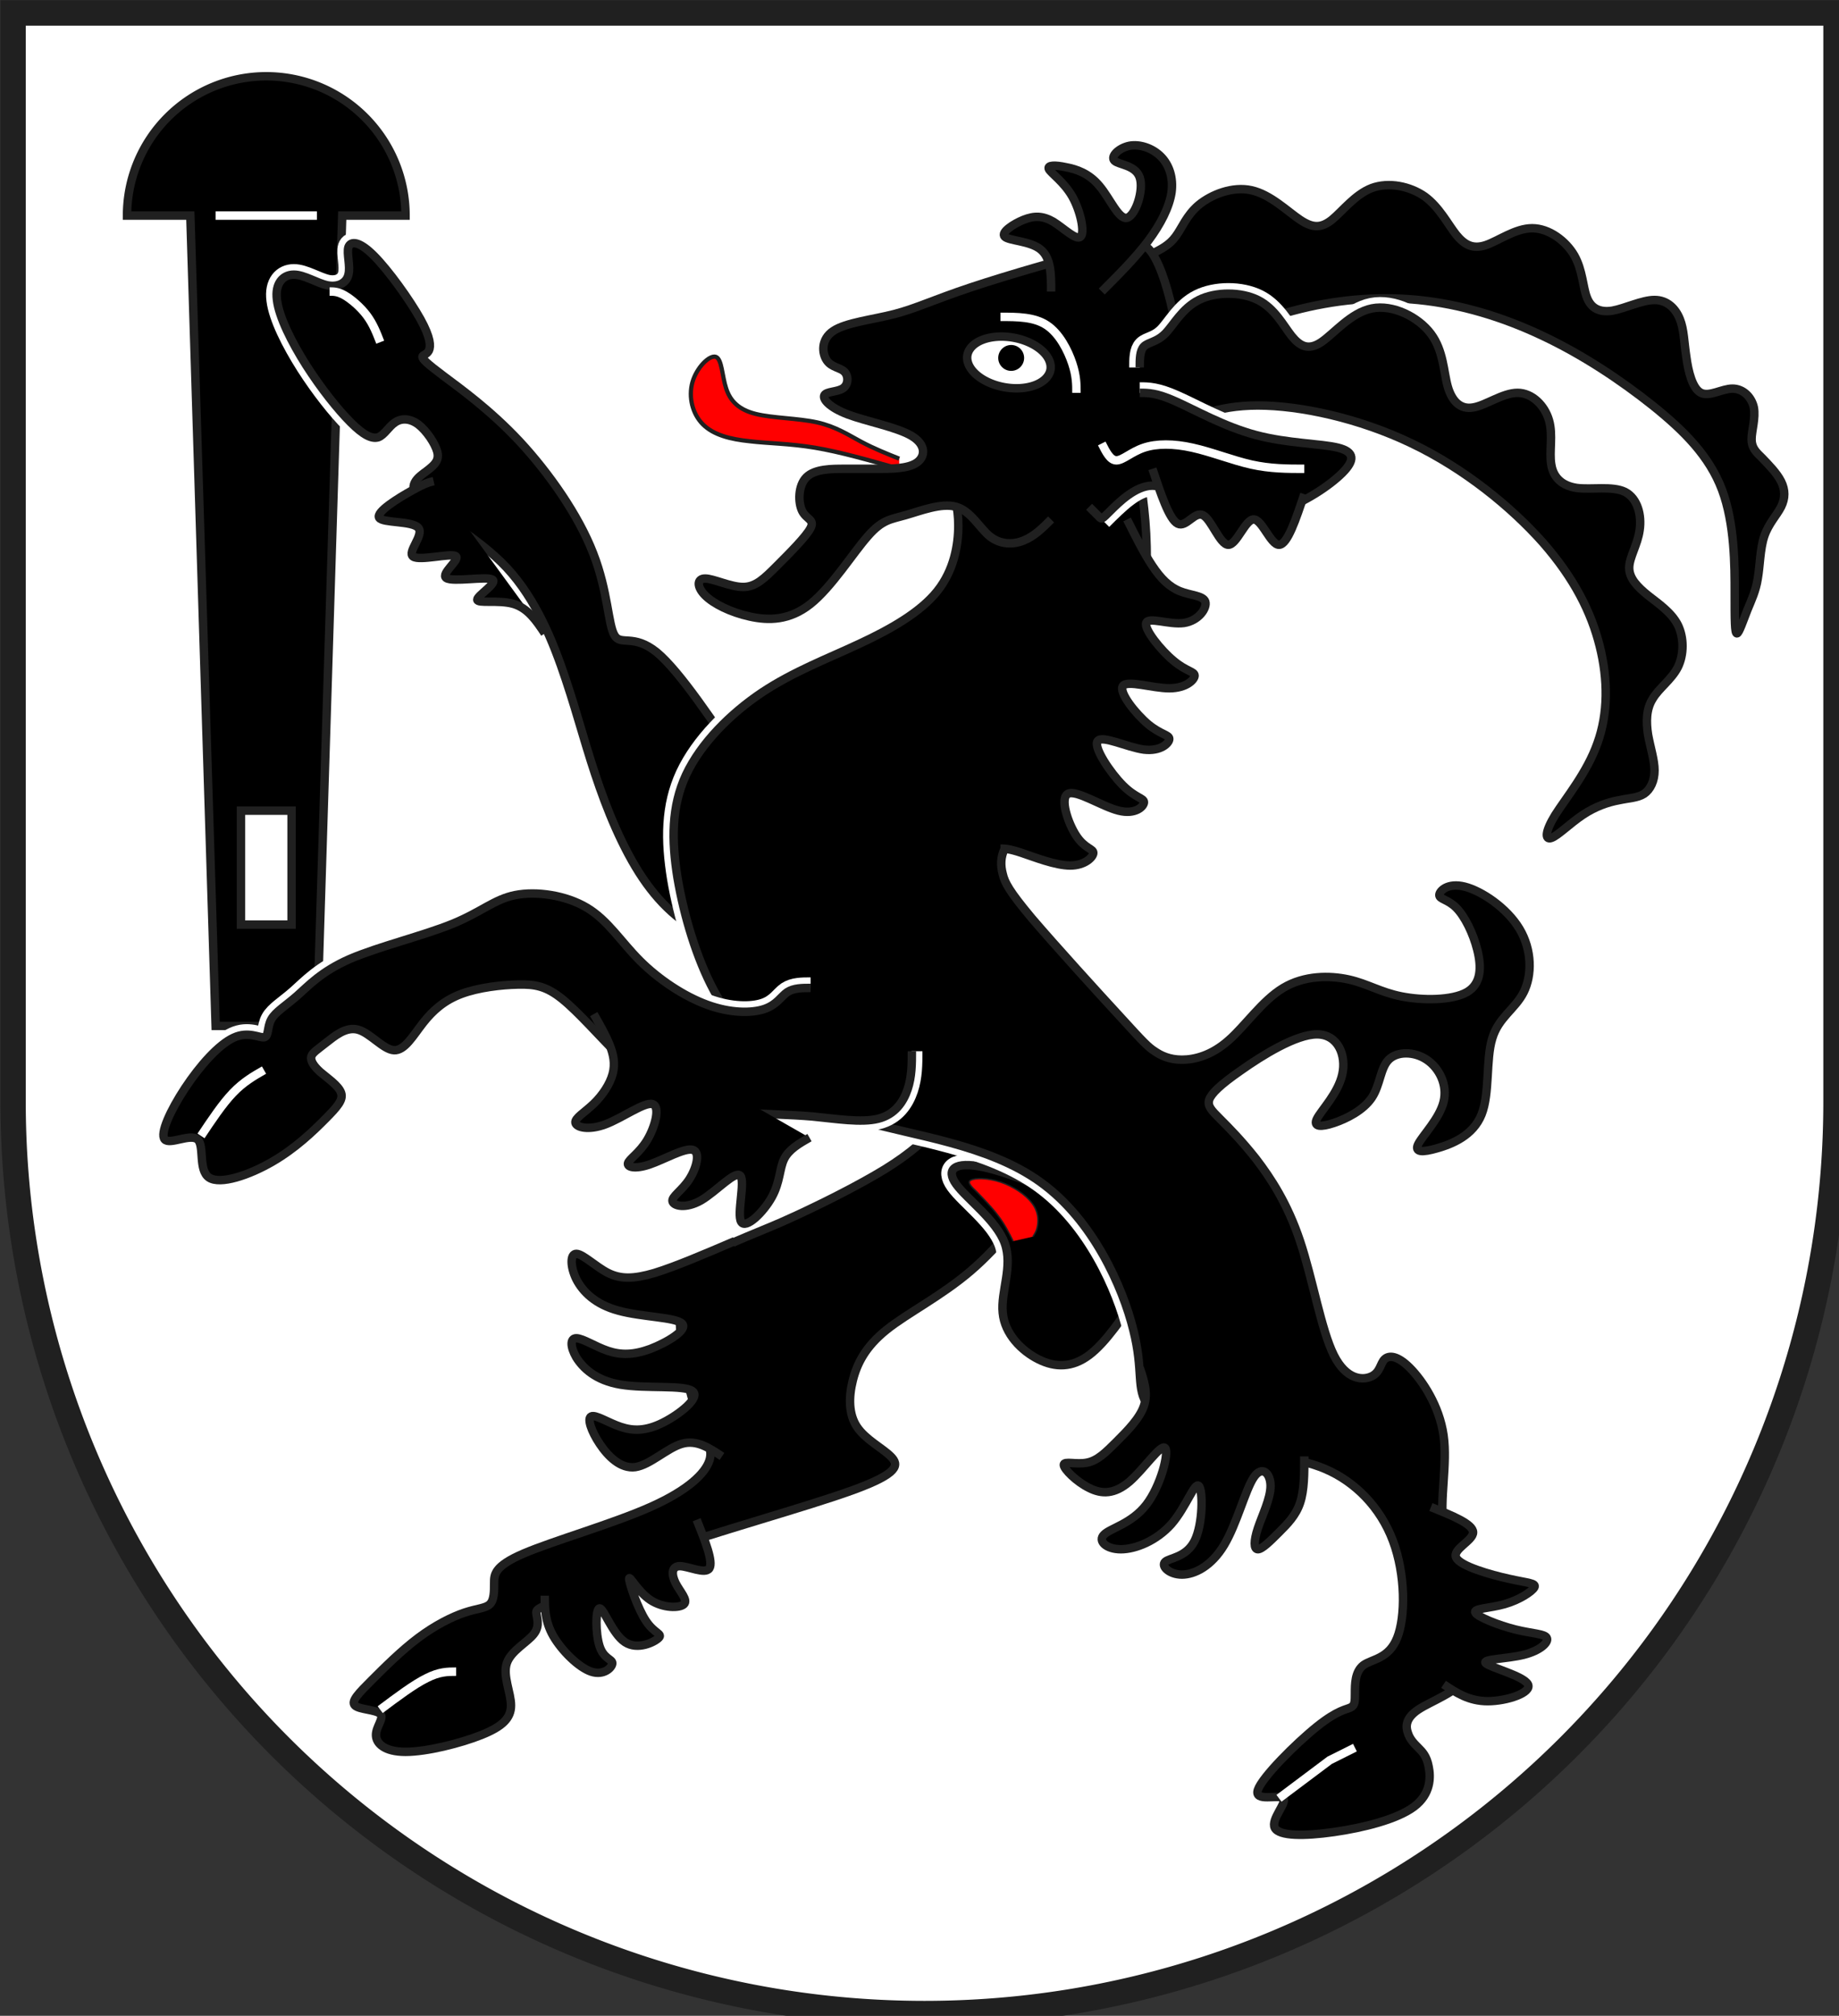 <?xml version="1.0" encoding="iso-8859-1"?>
<!DOCTYPE svg PUBLIC "-//W3C//DTD SVG 1.1//EN" "http://www.w3.org/Graphics/SVG/1.1/DTD/svg11.dtd">
<!-- Auto-generated by fig2svg tool
     Date: Fri Dec 15 19:10:46 2006 -->
<svg xmlns="http://www.w3.org/2000/svg"
   xmlns:dc="http://purl.org/dc/elements/1.1/"
   xmlns:cc="http://creativecommons.org/ns#"
   xmlns:rdf="http://www.w3.org/1999/02/22-rdf-syntax-ns#"
   xmlns:svg="http://www.w3.org/2000/svg"
   xmlns:xlink="http://www.w3.org/1999/xlink"
     width="438" height="480" viewBox="21 15 438 480">
<rect x="21" y="15" width="438" height="480" fill="#333333" stroke="none"/>
<title>
Wappen Sils im Domleschg (CH-GR)
</title>
<style type="text/css">
  <![CDATA[
  .Rand0 { stroke: #202020; stroke-width:5; }
  .Rand1 { stroke: #202020; stroke-width:15; }
  .Rand2 { stroke: #202020; stroke-width:30; }
  .Rand6 { stroke: #202020; stroke-width:90; }
  .Rand2Hell { stroke: #ffffff; stroke-width:30; }
  .Rand5Hell { stroke: #ffffff; stroke-width:75; }
  .Schwarz { fill: #000000; }
  .Rot { fill: #ff0000; }
  .Silber { fill: #ffffff; }
  ]]>
</style>
<defs>
<path id="bock1-1"
      d="M2970,2970 C2850,2790 2730,2610 2648,2542
         C2565,2475 2520,2520 2498,2482 C2475,2445 2475,2325 2422,2190
         C2370,2055 2265,1905 2160,1792 C2055,1680 1950,1605 1890,1560
         C1830,1515 1815,1500 1815,1492 C1815,1485 1830,1485 1838,1470
         C1845,1455 1845,1425 1808,1358 C1770,1290 1695,1185 1642,1132
         C1590,1080 1560,1080 1552,1102 C1545,1125 1560,1170 1552,1200
         C1545,1230 1515,1245 1478,1238 C1440,1230 1395,1200 1358,1200
         C1320,1200 1290,1230 1298,1290 C1305,1350 1350,1440 1402,1522
         C1455,1605 1515,1680 1560,1725 C1605,1770 1635,1785 1658,1778
         C1680,1770 1695,1740 1718,1725 C1740,1710 1770,1710 1800,1732
         C1830,1755 1860,1800 1868,1830 C1875,1860 1860,1875 1830,1898
         C1800,1920 1755,1950 1808,2002 C1860,2055 2010,2130 2115,2242
         C2220,2355 2280,2505 2325,2640 C2370,2775 2400,2895 2445,3022
         C2490,3150 2550,3285 2625,3382 C2700,3480 2790,3540 2880,3570
         C2970,3600 3060,3600 3150,3600" />
<path id="bock3-1"
      d="M4365,4815 C4305,4905 4245,4995 4185,5040
         C4125,5085 4065,5085 4005,5055 C3945,5025 3885,4965 3878,4890
         C3870,4815 3915,4725 3885,4642 C3855,4560 3750,4485 3712,4432
         C3675,4380 3705,4350 3810,4372 C3915,4395 4095,4470 4200,4538
         C4305,4605 4335,4665 4365,4725" />
<path id="bock5-1"
      d="M4320,1710 C4335,1770 4350,1830 4365,1920
         C4380,2010 4395,2130 4388,2265 C4380,2400 4350,2550 4275,2700
         C4200,2850 4080,3000 4005,3090 C3930,3180 3900,3210 3885,3240
         C3870,3270 3870,3300 3878,3330 C3885,3360 3900,3390 3982,3488
         C4065,3585 4215,3750 4298,3840 C4380,3930 4395,3945 4418,3960
         C4440,3975 4470,3990 4515,3990 C4560,3990 4620,3975 4680,3922
         C4740,3870 4800,3780 4875,3735 C4950,3690 5040,3690 5108,3705
         C5175,3720 5220,3750 5295,3765 C5370,3780 5475,3780 5528,3750
         C5580,3720 5580,3660 5565,3600 C5550,3540 5520,3480 5490,3450
         C5460,3420 5430,3420 5430,3405 C5430,3390 5460,3360 5520,3375
         C5580,3390 5670,3450 5715,3525 C5760,3600 5760,3690 5730,3750
         C5700,3810 5640,3840 5618,3915 C5595,3990 5610,4110 5580,4185
         C5550,4260 5475,4290 5422,4305 C5370,4320 5340,4320 5355,4290
         C5370,4260 5430,4200 5445,4140 C5460,4080 5430,4020 5385,3990
         C5340,3960 5280,3960 5250,3990 C5220,4020 5220,4080 5190,4125
         C5160,4170 5100,4200 5055,4215 C5010,4230 4980,4230 4995,4200
         C5010,4170 5070,4110 5085,4042 C5100,3975 5070,3900 4995,3900
         C4920,3900 4800,3975 4725,4028 C4650,4080 4620,4110 4612,4132
         C4605,4155 4620,4170 4650,4200 C4680,4230 4725,4275 4778,4342
         C4830,4410 4890,4500 4935,4635 C4980,4770 5010,4950 5055,5040
         C5100,5130 5160,5130 5190,5115 C5220,5100 5220,5070 5235,5055
         C5250,5040 5280,5040 5325,5085 C5370,5130 5430,5220 5445,5325
         C5460,5430 5430,5550 5445,5655 C5460,5760 5520,5850 5550,5940
         C5580,6030 5580,6120 5535,6180 C5490,6240 5400,6270 5355,6300
         C5310,6330 5310,6360 5318,6382 C5325,6405 5340,6420 5355,6435
         C5370,6450 5385,6465 5392,6502 C5400,6540 5400,6600 5340,6645
         C5280,6690 5160,6720 5055,6735 C4950,6750 4860,6750 4845,6720
         C4830,6690 4890,6630 4875,6615 C4860,6600 4770,6630 4785,6585
         C4800,6540 4920,6420 4995,6360 C5070,6300 5100,6300 5115,6292
         C5130,6285 5130,6270 5130,6240 C5130,6210 5130,6165 5160,6142
         C5190,6120 5250,6120 5280,6045 C5310,5970 5310,5820 5265,5700
         C5220,5580 5130,5490 5025,5445 C4920,5400 4800,5400 4680,5370
         C4560,5340 4440,5280 4395,5220 C4350,5160 4380,5100 4342,4950
         C4305,4800 4200,4560 4012,4425 C3825,4290 3555,4260 3382,4208
         C3210,4155 3135,4080 3060,4005 C2985,3930 2910,3855 2850,3742
         C2790,3630 2745,3480 2722,3345 C2700,3210 2700,3090 2752,2978
         C2805,2865 2910,2760 3022,2685 C3135,2610 3255,2565 3368,2512
         C3480,2460 3585,2400 3645,2325 C3705,2250 3720,2160 3720,2092
         C3720,2025 3705,1980 3690,1935" />
<path id="bock6-1"
      d="M3195,3735 C3165,3735 3135,3735 3112,3750
         C3090,3765 3075,3795 3030,3810 C2985,3825 2910,3825 2828,3795
         C2745,3765 2655,3705 2588,3638 C2520,3570 2475,3495 2400,3450
         C2325,3405 2220,3390 2145,3405 C2070,3420 2025,3465 1922.33,3507
         C1819.67,3549 1659.33,3588 1557,3632
         C1454.67,3677 1410.33,3727 1369.83,3762.67
         C1329.33,3798.33 1292.67,3819.67 1277.67,3846.83
         C1262.67,3874 1269.33,3907 1252.83,3910.33
         C1236.33,3913.67 1196.67,3887.33 1144,3911.83
         C1090.33,3936.33 1023.67,4011.67 971.33,4090.83
         C919,4170 881,4253 898.83,4273.33
         C916.67,4293.67 990.33,4251.33 1016,4273.67
         C1040.67,4296 1017.33,4383 1056.83,4409.17
         C1096.33,4435.33 1198.67,4400.67 1281.33,4352.83
         C1364,4305 1427,4244 1469.67,4201
         C1512.33,4158 1534.67,4133 1526,4108
         C1517.33,4082 1477.67,4056 1452,4033.83
         C1427.33,4011.67 1416.67,3993.33 1420,3978.83
         C1424.33,3964.33 1442.67,3953.67 1472.17,3930
         C1501.67,3907.33 1542.33,3871.67 1585.83,3883.33
         C1629.33,3895 1675.67,3954 1713.83,3956.33
         C1752,3958.67 1782,3904.33 1817.33,3859.33
         C1852.67,3814.33 1893.33,3778.67 1953.83,3756.17
         C2014.33,3733.67 2094.67,3724.33 2154.83,3723
         C2215,3721.67 2255,3728.33 2312.33,3774.67
         C2369.67,3821 2444.33,3907 2511.83,3974
         C2579.33,4042 2639.67,4091 2714.83,4123
         C2790,4155 2880,4170 2962,4178 C3045,4185 3120,4185 3202,4192
         C3285,4200 3375,4215 3435,4200 C3495,4185 3525,4140 3540,4095
         C3555,4050 3555,4005 3555,3960" />
<path id="bock8-1"
      d="M4365,1530 C4365,1500 4365,1470 4380,1455
         C4395,1440 4425,1440 4455,1410 C4485,1380 4515,1320 4575,1290
         C4635,1260 4725,1260 4785,1290 C4845,1320 4875,1380 4905,1418
         C4935,1455 4965,1470 5010,1440 C5055,1410 5115,1335 5190,1320
         C5265,1305 5355,1350 5400,1410 C5445,1470 5445,1545 5460,1598
         C5475,1650 5505,1680 5550,1672 C5595,1665 5655,1620 5708,1620
         C5760,1620 5805,1665 5820,1718 C5835,1770 5820,1830 5828,1875
         C5835,1920 5865,1950 5918,1958 C5970,1965 6045,1950 6090,1972
         C6135,1995 6150,2055 6142,2108 C6135,2160 6105,2205 6105,2242
         C6105,2280 6135,2310 6172,2340 C6210,2370 6255,2400 6278,2445
         C6300,2490 6300,2550 6278,2595 C6255,2640 6210,2670 6188,2708
         C6165,2745 6165,2790 6172,2835 C6180,2880 6195,2925 6195,2962
         C6195,3000 6180,3030 6158,3045 C6135,3060 6105,3060 6068,3068
         C6030,3075 5985,3090 5940,3120 C5895,3150 5850,3195 5828,3202
         C5805,3210 5805,3180 5842,3120 C5880,3060 5955,2970 5992,2865
         C6030,2760 6030,2640 6000,2520 C5970,2400 5910,2280 5798,2152
         C5685,2025 5520,1890 5332,1800 C5145,1710 4935,1665 4785,1665
         C4635,1665 4545,1710 4455,1755" />
<clipPath id="clippath">
<path d="M360,4140 A3240,3240 0.0 0 0 6840,4140 L6840,270 L360,270 L360,4140 Z" />
</clipPath>
</defs>
<g stroke="none" stroke-miterlimit="10" stroke-width="10"
   stroke-linecap="butt" stroke-linejoin="miter"
   fill="none" fill-rule="evenodd" transform="scale(0.067)">
<g clip-path="url(#clippath)">
<path id="feld-1" class="Silber"
      d="M-225,-225 L-225,7425 L7425,7425 L7425,-225 L-225,-225 Z" />
<path id="objekt-1" class="Schwarz Rand2"
      d="M765,990 A495,495 0.0 0 1 1755,990 L1530,990 L1440,3870 L1080,3870
         L990,990 L765,990 Z" />
<path id="olinie-1" class="Rand2Hell" d="M1080,990 L1440,990" />
<path id="oloch-1" class="Silber Rand2"
      d="M1170,3510 L1350,3510 L1350,3105 L1170,3105 L1170,3510 Z" />
<use class="Rand5Hell" xlink:href="#bock1-1" />
<use class="Schwarz Rand2" xlink:href="#bock1-1" />
<path id="bock1x-1" class="Schwarz Rand2"
      d="M1855,1934 C1840.33,1937.33 1825.67,1940.67 1777.83,1967.17
         C1730,1993.67 1649,2043.33 1661.33,2064
         C1673.67,2083.67 1779.33,2074.33 1800.67,2100
         C1822,2125.67 1759,2186.33 1782.33,2202.17
         C1805.67,2218 1915.33,2189 1933.33,2200.33
         C1951.33,2211.67 1877.67,2263.33 1900.17,2278.33
         C1922.67,2293.33 2041.33,2271.67 2063.17,2283.33
         C2085,2295 2010,2340 2010,2355 C2010,2370 2085,2355 2138,2370
         C2190,2385 2220,2430 2250,2475" />
<path id="linie1-1" class="Rand2Hell"
      d="M1485,1260 C1500,1260 1515,1260 1538.67,1273.67
         C1562.33,1287.33 1594.67,1314.67 1617.17,1344.67
         C1639.67,1374.67 1652.33,1407.33 1665,1440" />
<path id="bock2-1" class="Schwarz Rand2"
      d="M4050,4410 C3960,4530 3870,4650 3765,4740
         C3660,4830 3540,4890 3465,4950 C3390,5010 3360,5070 3345,5130
         C3330,5190 3330,5250 3360,5295 C3390,5340 3450,5370 3480,5400
         C3510,5430 3510,5460 3345,5520 C3180,5580 2850,5670 2640,5745
         C2430,5820 2340,5880 2288,5910 C2235,5940 2220,5940 2220,5955
         C2220,5970 2235,6000 2212,6030 C2190,6060 2130,6090 2115,6135
         C2100,6180 2130,6240 2130,6285 C2130,6330 2100,6360 2025,6390
         C1950,6420 1830,6450 1755,6450 C1680,6450 1650,6420 1650,6390
         C1650,6360 1680,6330 1665,6315 C1650,6300 1590,6300 1575,6285
         C1560,6270 1590,6240 1635,6195 C1680,6150 1740,6090 1800,6045
         C1860,6000 1920,5970 1965,5955 C2010,5940 2040,5940 2055,5925
         C2070,5910 2070,5880 2070,5850 C2070,5820 2070,5790 2175,5745
         C2280,5700 2490,5640 2625,5580 C2760,5520 2820,5460 2835,5415
         C2850,5370 2820,5340 2790,5250 C2760,5160 2730,5010 2730,4905
         C2730,4800 2760,4740 2820,4695 C2880,4650 2970,4620 3090,4568
         C3210,4515 3360,4440 3458,4380 C3555,4320 3600,4275 3645,4230" />
<path id="bock2x-1" class="Schwarz Rand2"
      d="M2925,4635 C2820,4680 2715,4725 2640,4748
         C2565,4770 2520,4770 2475,4748 C2430,4725 2385,4680 2362,4680
         C2340,4680 2340,4725 2362,4770 C2385,4815 2430,4860 2512,4882
         C2595,4905 2715,4905 2738,4928 C2760,4950 2685,4995 2625,5018
         C2565,5040 2520,5040 2475,5025 C2430,5010 2385,4980 2362,4980
         C2340,4980 2340,5010 2362,5048 C2385,5085 2430,5130 2520,5145
         C2610,5160 2745,5145 2775,5168 C2805,5190 2730,5250 2670,5280
         C2610,5310 2565,5310 2520,5295 C2475,5280 2430,5250 2415,5258
         C2400,5265 2415,5310 2445,5355 C2475,5400 2520,5445 2572,5438
         C2625,5430 2685,5370 2738,5355 C2790,5340 2835,5370 2880,5400" />
<path id="bock2x-2" class="Schwarz Rand2"
      d="M2790,5625 C2820,5700 2850,5775 2835,5798
         C2820,5820 2760,5790 2730,5790 C2700,5790 2700,5820 2715,5850
         C2730,5880 2760,5910 2745,5925 C2730,5940 2670,5940 2625,5910
         C2580,5880 2550,5820 2550,5835 C2550,5850 2580,5940 2610,5985
         C2640,6030 2670,6030 2655,6045 C2640,6060 2580,6090 2535,6060
         C2490,6030 2460,5940 2445,5940 C2430,5940 2430,6030 2445,6075
         C2460,6120 2490,6120 2490,6135 C2490,6150 2460,6180 2415,6165
         C2370,6150 2310,6090 2280,6038 C2250,5985 2250,5940 2250,5895" />
<path id="linie2-1" class="Rand2Hell"
      d="M1665,6300 C1725,6255 1785,6210 1830,6188 C1875,6165 1905,6165 1935,6165" />
<use class="Rand5Hell" xlink:href="#bock3-1" />
<use class="Schwarz Rand2" xlink:href="#bock3-1" />
<path id="bewehrung-1" class="Rot Rand0"
      d="M3985,4619 C3991.67,4609.33 3998.33,4599.67 4001.67,4579.83
         C4005,4560 4005,4530 3982,4500 C3960,4470 3915,4440 3870,4425
         C3825,4410 3780,4410 3765,4418 C3750,4425 3765,4440 3788,4462
         C3810,4485 3840,4515 3862,4545 C3885,4575 3900,4605 3915,4635" />
<path id="bock4-1" class="Schwarz Rand2"
      d="M4410,1125 C4440,1110 4470,1095 4492,1065 C4515,1035 4530,990 4575,952
         C4620,915 4695,885 4762,900 C4830,915 4890,975 4935,1005
         C4980,1035 5010,1035 5048,1005 C5085,975 5130,915 5190,892
         C5250,870 5325,885 5378,922 C5430,960 5460,1020 5490,1058
         C5520,1095 5550,1110 5595,1095 C5640,1080 5700,1035 5760,1035
         C5820,1035 5880,1080 5910,1132 C5940,1185 5940,1245 5955,1282
         C5970,1320 6000,1335 6045,1328 C6090,1320 6150,1290 6195,1290
         C6240,1290 6270,1320 6285,1358 C6300,1395 6300,1440 6308,1492
         C6315,1545 6330,1605 6360,1620 C6390,1635 6435,1605 6472,1605
         C6510,1605 6540,1635 6548,1672 C6555,1710 6540,1755 6540,1785
         C6540,1815 6555,1830 6578,1852 C6600,1875 6630,1905 6645,1935
         C6660,1965 6660,1995 6645,2025 C6630,2055 6600,2085 6585,2130
         C6570,2175 6570,2235 6562,2280 C6555,2325 6540,2355 6525,2392
         C6510,2430 6495,2475 6488,2475 C6480,2475 6480,2430 6480,2332
         C6480,2235 6480,2085 6435,1965 C6390,1845 6300,1755 6188,1665
         C6075,1575 5940,1485 5798,1418 C5655,1350 5505,1305 5355,1290
         C5205,1275 5055,1290 4912,1328 C4770,1365 4635,1425 4500,1485" />
<path id="zunge-1" class="Rot Rand1"
      d="M3510,1854 C3465,1836 3420,1818 3375,1794
         C3330,1770 3285,1740 3218,1725 C3150,1710 3060,1710 3000,1695
         C2940,1680 2910,1650 2895,1605 C2880,1560 2880,1500 2858,1492
         C2835,1485 2790,1530 2775,1582 C2760,1635 2775,1695 2812,1732
         C2850,1770 2910,1785 2978,1792 C3045,1800 3120,1800 3210,1815
         C3300,1830 3405,1860 3510,1890" />
<use class="Rand5Hell" xlink:href="#bock5-1" />
<use class="Schwarz Rand2" xlink:href="#bock5-1" />
<path id="bock5x-1" class="Schwarz Rand2"
      d="M4365,5085 C4380,5130 4395,5175 4380,5220
         C4365,5265 4320,5310 4282,5348 C4245,5385 4215,5415 4178,5422
         C4140,5430 4095,5415 4095,5430 C4095,5445 4140,5490 4185,5512
         C4230,5535 4275,5535 4328,5490 C4380,5445 4440,5355 4455,5370
         C4470,5385 4440,5505 4388,5572 C4335,5640 4260,5655 4238,5678
         C4215,5700 4245,5730 4298,5730 C4350,5730 4425,5700 4478,5640
         C4530,5580 4560,5490 4575,5505 C4590,5520 4590,5640 4560,5700
         C4530,5760 4470,5760 4455,5775 C4440,5790 4470,5820 4515,5820
         C4560,5820 4620,5790 4665,5715 C4710,5640 4740,5520 4770,5475
         C4800,5430 4830,5460 4830,5505 C4830,5550 4800,5610 4785,5655
         C4770,5700 4770,5730 4785,5730 C4800,5730 4830,5700 4860,5670
         C4890,5640 4920,5610 4935,5565 C4950,5520 4950,5460 4950,5400" />
<path id="bock5x-2" class="Schwarz Rand2"
      d="M5400,5580 C5475,5610 5550,5640 5550,5670
         C5550,5700 5475,5730 5490,5760 C5505,5790 5610,5820 5678,5835
         C5745,5850 5775,5850 5768,5865 C5760,5880 5715,5910 5662,5925
         C5610,5940 5550,5940 5558,5955 C5565,5970 5640,6000 5700,6015
         C5760,6030 5805,6030 5812,6045 C5820,6060 5790,6090 5730,6105
         C5670,6120 5580,6120 5595,6135 C5610,6150 5730,6180 5745,6210
         C5760,6240 5670,6270 5602,6270 C5535,6270 5490,6240 5445,6210" />
<path id="bock5x-3" class="Schwarz Rand2"
      d="M4320,2070 C4350,2130 4380,2190 4410,2235
         C4440,2280 4470,2310 4508,2325 C4545,2340 4590,2340 4598,2362
         C4605,2385 4575,2430 4522,2438 C4470,2445 4395,2415 4388,2438
         C4380,2460 4440,2535 4485,2572 C4530,2610 4560,2610 4560,2625
         C4560,2640 4530,2670 4470,2670 C4410,2670 4320,2640 4305,2662
         C4290,2685 4350,2760 4395,2798 C4440,2835 4470,2835 4470,2850
         C4470,2865 4440,2895 4380,2888 C4320,2880 4230,2835 4215,2858
         C4200,2880 4260,2970 4305,3015 C4350,3060 4380,3060 4380,3075
         C4380,3090 4350,3120 4290,3105 C4230,3090 4140,3030 4110,3045
         C4080,3060 4110,3150 4140,3195 C4170,3240 4200,3240 4200,3255
         C4200,3270 4170,3300 4118,3300 C4065,3300 3990,3270 3945,3255
         C3900,3240 3885,3240 3870,3240" />
<path id="linie5-1" class="Rand2Hell"
      d="M4860,6615 L5040,6480 L5130,6435" />
<use class="Rand5Hell" xlink:href="#bock6-1" />
<use class="Schwarz Rand2" xlink:href="#bock6-1" />
<path id="bock6x-1" class="Schwarz Rand2"
      d="M2424,3828 C2445,3864.67 2466,3901.33 2480,3936.17
         C2494,3971 2501,4004 2491.33,4040.33
         C2481.67,4076.67 2455.33,4116.33 2423.83,4146.67
         C2392.33,4177 2355.67,4198 2359,4214.33
         C2362.33,4230.67 2405.67,4242.33 2466,4219.67
         C2526.33,4197 2603.67,4140 2632.67,4147.83
         C2661.67,4155.67 2642.33,4228.33 2614.33,4275.17
         C2586.33,4322 2549.67,4343 2545.83,4358
         C2542,4372 2571,4380 2622.17,4362.67
         C2673.33,4345.33 2746.67,4302.67 2775.67,4310.33
         C2804.67,4318 2789.33,4376 2763.33,4415.67
         C2737.33,4455.33 2700.67,4476.67 2704,4493.17
         C2707.33,4509.67 2750.67,4521.33 2805.67,4490
         C2860.67,4457.67 2927.33,4382.33 2945.17,4402.67
         C2963,4423 2932,4539 2948,4566 C2964,4594 3027,4533 3057,4478.83
         C3087,4424.67 3084,4377.33 3100.83,4343.17 C3117.67,4309 3154.33,4288 3191,4267" />
<path id="linie6-1" class="Rand2Hell"
      d="M1028,4261 C1066,4204 1104,4147 1141.33,4108 C1178.67,4069 1215.33,4048 1252,4027" />
<path id="bock7-1" class="Schwarz Rand2"
      d="M4545,1800 C4530,1650 4515,1500 4492,1380
         C4470,1260 4440,1170 4410,1125 C4380,1080 4350,1080 4230,1110
         C4110,1140 3900,1200 3765,1245 C3630,1290 3570,1320 3492.67,1340
         C3415.33,1360 3320.67,1370 3275.67,1400
         C3230.67,1430 3235.33,1480 3252.67,1505
         C3270,1530 3300,1530 3315,1545 C3330,1560 3330,1590 3310.33,1603.67
         C3290.67,1617.33 3251.33,1614.67 3244,1628.33
         C3236.67,1642 3261.33,1672 3327.67,1697
         C3394,1722 3502,1742 3554.33,1773.33
         C3606.67,1804.67 3603.33,1847.33 3571.67,1868.67
         C3540,1890 3480,1890 3435,1890 C3390,1890 3360,1890 3315,1890
         C3270,1890 3210,1890 3180,1920 C3150,1950 3150,2010 3165,2040
         C3180,2070 3210,2070 3195,2100 C3180,2130 3120,2190 3075,2235
         C3030,2280 3000,2310 2955,2310 C2910,2310 2850,2280 2820,2280
         C2790,2280 2790,2310 2820,2340 C2850,2370 2910,2400 2978,2415
         C3045,2430 3120,2430 3195,2370 C3270,2310 3345,2190 3398,2130
         C3450,2070 3480,2070 3532,2055 C3585,2040 3660,2010 3712,2025
         C3765,2040 3795,2100 3832,2130 C3870,2160 3915,2160 3952,2145
         C3990,2130 4020,2100 4050,2070" />
<path id="bock7x-1" class="Schwarz Rand2"
      d="M4050,1260 C4050,1200 4050,1140 4012,1110
         C3975,1080 3900,1080 3885,1065 C3870,1050 3915,1020 3952,1005
         C3990,990 4020,990 4058,1012 C4095,1035 4140,1080 4155,1065
         C4170,1050 4155,975 4125,922 C4095,870 4050,840 4042,825
         C4035,810 4065,810 4102,818 C4140,825 4185,840 4222,885
         C4260,930 4290,1005 4320,998 C4350,990 4380,900 4365,855
         C4350,810 4290,810 4275,795 C4260,780 4290,750 4328,742
         C4365,735 4410,750 4440,780 C4470,810 4485,855 4478,908
         C4470,960 4440,1020 4395,1080 C4350,1140 4290,1200 4230,1260" />
<use class="Rand5Hell" xlink:href="#bock8-1" />
<use class="Schwarz Rand2" xlink:href="#bock8-1" />
<path id="bockl9-1" class="Rand5Hell"
      d="M4365,1620 C4395,1620 4425,1620 4492,1650
         C4560,1680 4665,1740 4778,1770 C4890,1800 5010,1800 5070,1815
         C5130,1830 5130,1860 5085,1905 C5040,1950 4950,2010 4860,2040
         C4770,2070 4680,2070 4605,2040 C4530,2010 4470,1950 4410,1950
         C4350,1950 4290,2010 4230,2070" />
<path id="bock9-1" class="Schwarz Rand2"
      d="M4365,1620 C4395,1620 4425,1620 4492,1650
         C4560,1680 4665,1740 4778,1770 C4890,1800 5010,1800 5070,1815
         C5130,1830 5130,1860 5085,1905 C5040,1950 4950,2010 4860,2040
         C4770,2070 4680,2070 4605,2040 C4530,2010 4470,1950 4410,1950
         C4350,1950 4290,2010 4260,2040 C4230,2070 4230,2070 4222,2062
         C4215,2055 4200,2040 4185,2025" />
<path id="bock9x-1" class="Schwarz Rand2"
      d="M4410,1890 C4440,1980 4470,2070 4500,2085
         C4530,2100 4560,2040 4590,2055 C4620,2070 4650,2160 4680,2160
         C4710,2160 4740,2070 4770,2070 C4800,2070 4830,2160 4860,2160
         C4890,2160 4920,2070 4950,1980" />
<path id="linie9-1" class="Rand2Hell"
      d="M4230,1800 C4245,1830 4260,1860 4282,1860
         C4305,1860 4335,1830 4380,1815 C4425,1800 4485,1800 4552,1815
         C4620,1830 4695,1860 4762,1875 C4830,1890 4890,1890 4950,1890" />
<path id="linie9-2" class="Rand2Hell"
      d="M3870,1350 C3930,1350 3990,1350 4035,1380
         C4080,1410 4110,1470 4125,1515 C4140,1560 4140,1590 4140,1620" />
<path id="auge-1" class="Silber Rand2"
      d="M4047.72,1538.04 A150,90 10.0 0 0 3752.28,1485.96
         A150,90 10.0 0 0 4047.72,1538.04 Z" />
<path id="augei-1" class="Schwarz"
      d="M3954,1496 A46,46 0.0 0 0 3862,1496 A46,46 0.0 0 0 3954,1496 Z" />
</g>
<path id="clip-boundary" class="Rand6"
      d="M360,4140 A3240,3240 0.0 0 0 6840,4140 L6840,270 L360,270 L360,4140 Z" />
</g>
</svg>
